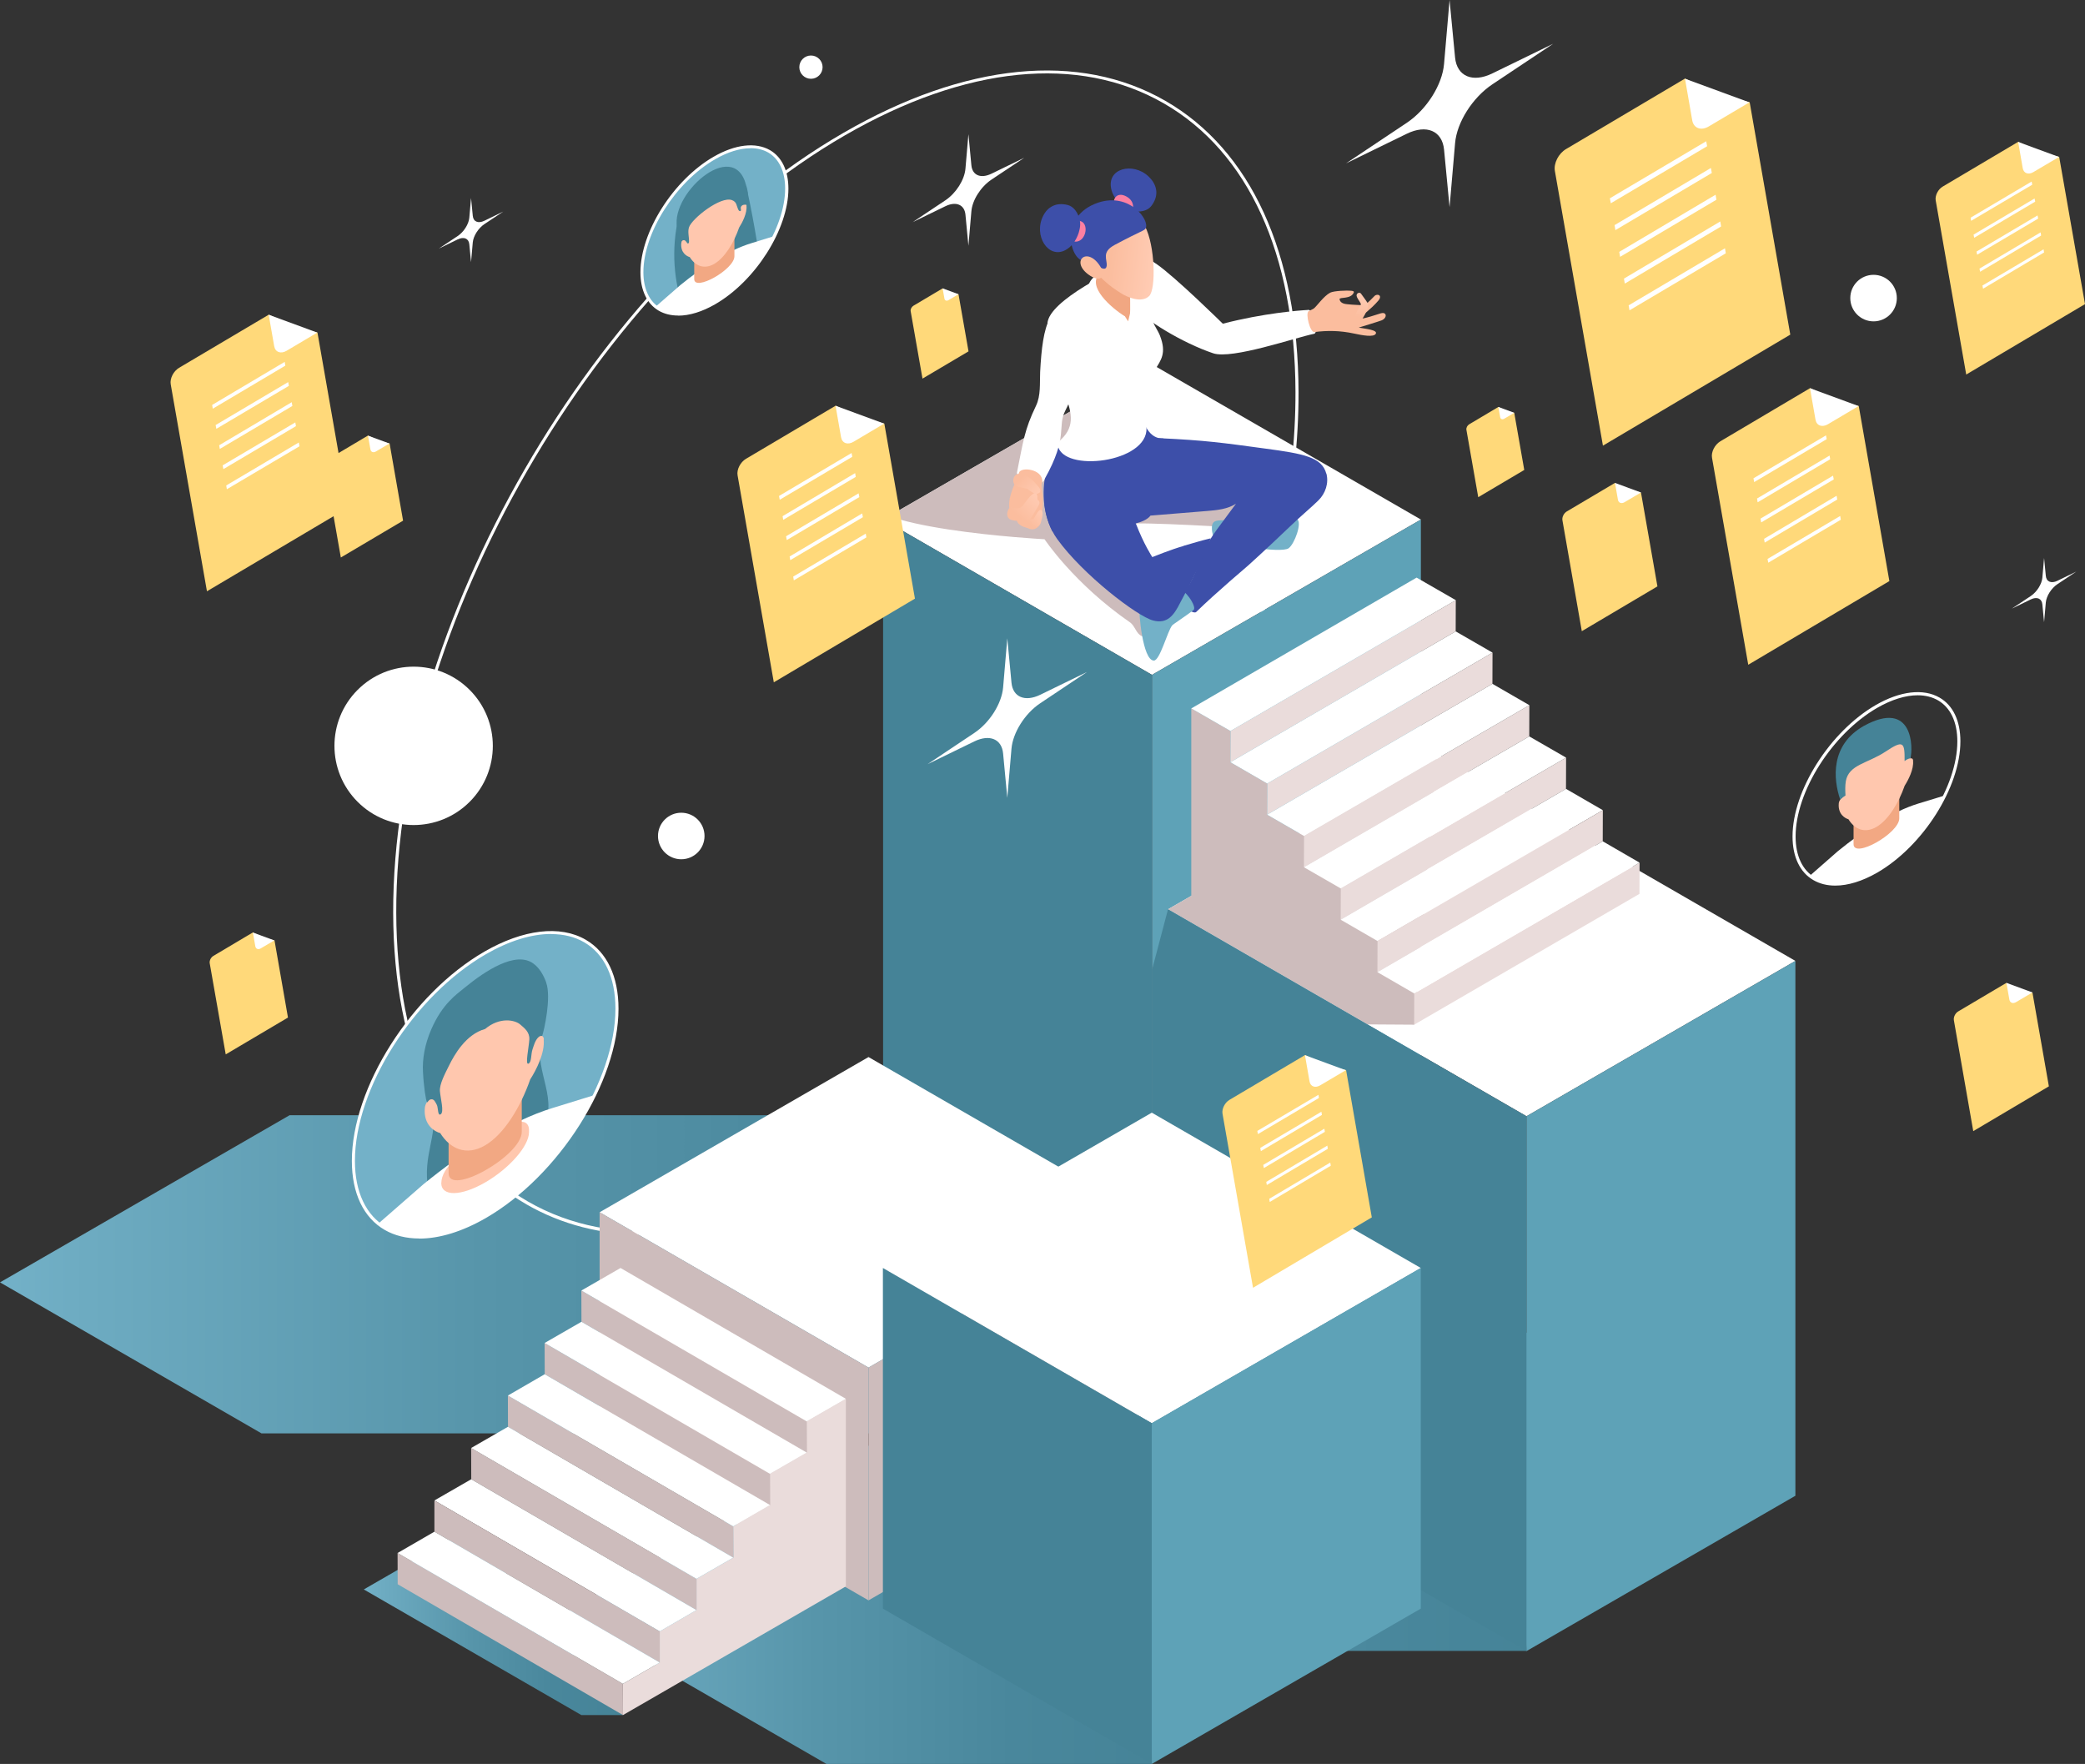 <?xml version="1.0" encoding="UTF-8"?>
<svg id="_레이어_2" data-name="레이어 2" xmlns="http://www.w3.org/2000/svg" xmlns:xlink="http://www.w3.org/1999/xlink" viewBox="0 0 204.32 172.85">
  <rect x="0" y="0" width="204.32" height="172.85" fill="#333333" stroke="none"/>
  <defs>
    <style>
      .cls-1 {
        fill: url(#_쥔晤牆渾_藎雪猥粧_24-3);
      }

      .cls-2 {
        fill: #eadcdb;
      }

      .cls-3 {
        fill: #fd80a1;
      }

      .cls-4 {
        fill: #5ea2b7;
      }

      .cls-5 {
        fill: url(#_쥔晤牆渾_藎雪猥粧_24);
      }

      .cls-6 {
        fill: #fff;
      }

      .cls-7 {
        fill: none;
      }

      .cls-8 {
        fill: #ffc7ae;
      }

      .cls-9 {
        fill: url(#_쥔晤牆渾_藎雪猥粧_148-2);
      }

      .cls-10 {
        fill: #3d4fa9;
      }

      .cls-11 {
        fill: url(#_쥔晤牆渾_藎雪猥粧_24-4);
      }

      .cls-12 {
        fill: url(#_쥔晤牆渾_藎雪猥粧_148);
      }

      .cls-13 {
        fill: #f2a883;
      }

      .cls-14 {
        fill: url(#_쥔晤牆渾_藎雪猥粧_148-5);
      }

      .cls-15 {
        fill: url(#_쥔晤牆渾_藎雪猥粧_24-2);
      }

      .cls-16 {
        fill: #fbbd9e;
      }

      .cls-17 {
        fill: url(#_쥔晤牆渾_藎雪猥粧_148-3);
      }

      .cls-18 {
        fill: #73b1c8;
      }

      .cls-19 {
        fill: #458397;
      }

      .cls-20 {
        fill: url(#_쥔晤牆渾_藎雪猥粧_148-4);
      }

      .cls-21 {
        fill: #f1a782;
      }

      .cls-22 {
        fill: #ffd97a;
      }

      .cls-23 {
        clip-path: url(#clippath);
      }

      .cls-24 {
        fill: #cdbcbc;
      }
    </style>
    <linearGradient id="_쥔晤牆渾_藎雪猥粧_24" data-name="쥔晤牆渾 藎雪猥粧 24" x1="35.65" y1="158.92" x2="61.05" y2="158.92" gradientUnits="userSpaceOnUse">
      <stop offset="0" stop-color="#73b1c8"/>
      <stop offset=".06" stop-color="#6eacc2"/>
      <stop offset=".41" stop-color="#5795aa"/>
      <stop offset=".73" stop-color="#49879c"/>
      <stop offset="1" stop-color="#458397"/>
    </linearGradient>
    <linearGradient id="_쥔晤牆渾_藎雪猥粧_24-2" data-name="쥔晤牆渾 藎雪猥粧 24" x1="55.35" y1="157.26" x2="115.4" y2="157.26" xlink:href="#_쥔晤牆渾_藎雪猥粧_24"/>
    <linearGradient id="_쥔晤牆渾_藎雪猥粧_24-3" data-name="쥔晤牆渾 藎雪猥粧 24" x1="92.07" y1="146.18" x2="152.12" y2="146.18" xlink:href="#_쥔晤牆渾_藎雪猥粧_24"/>
    <linearGradient id="_쥔晤牆渾_藎雪猥粧_24-4" data-name="쥔晤牆渾 藎雪猥粧 24" x1="0" y1="124.87" x2="115.33" y2="124.87" xlink:href="#_쥔晤牆渾_藎雪猥粧_24"/>
    <clipPath id="clippath">
      <polygon id="Cube_face_-_top-6" data-name="Cube face - top" class="cls-7" points="112.89 66.13 86.54 50.91 112.89 35.7 139.24 50.91 112.89 66.13"/>
    </clipPath>
    <linearGradient id="_쥔晤牆渾_藎雪猥粧_148" data-name="쥔晤牆渾 藎雪猥粧 148" x1="133.54" y1="29.1" x2="133.35" y2="31.09" gradientUnits="userSpaceOnUse">
      <stop offset="0" stop-color="#ffcbb3"/>
      <stop offset="1" stop-color="#fbbd9e"/>
    </linearGradient>
    <linearGradient id="_쥔晤牆渾_藎雪猥粧_148-2" data-name="쥔晤牆渾 藎雪猥粧 148" x1="101.99" y1="49.95" x2="100.77" y2="51.17" xlink:href="#_쥔晤牆渾_藎雪猥粧_148"/>
    <linearGradient id="_쥔晤牆渾_藎雪猥粧_148-3" data-name="쥔晤牆渾 藎雪猥粧 148" x1="101.64" y1="48.55" x2="99.72" y2="50.53" xlink:href="#_쥔晤牆渾_藎雪猥粧_148"/>
    <linearGradient id="_쥔晤牆渾_藎雪猥粧_148-4" data-name="쥔晤牆渾 藎雪猥粧 148" x1="101.64" y1="48.73" x2="99.98" y2="46.92" xlink:href="#_쥔晤牆渾_藎雪猥粧_148"/>
    <linearGradient id="_쥔晤牆渾_藎雪猥粧_148-5" data-name="쥔晤牆渾 藎雪猥粧 148" x1="113.1" y1="25.03" x2="108.9" y2="24.53" xlink:href="#_쥔晤牆渾_藎雪猥粧_148"/>
  </defs>
  <g id="_0" data-name="0">
    <g>
      <polygon class="cls-5" points="45.98 149.79 35.65 155.75 56.97 168.06 61.05 168.06 45.98 149.79"/>
      <polygon class="cls-15" points="83.73 141.67 55.35 158.05 80.99 172.85 112.87 172.85 115.4 141.67 83.73 141.67"/>
      <polygon class="cls-1" points="120.44 130.59 92.07 146.97 117.7 161.77 149.59 161.77 152.12 130.59 120.44 130.59"/>
      <polygon class="cls-11" points="28.38 109.28 0 125.66 25.63 140.46 112.81 140.46 115.33 109.28 28.38 109.28"/>
      <path class="cls-6" d="M63.22,121c-4.24,0-8.17-.99-11.62-2.98-8.39-4.83-13.03-14.97-13.07-28.56-.08-28.06,19.72-62.36,44.14-76.45,11.9-6.87,23.09-7.98,31.53-3.13,8.38,4.82,13.01,14.95,13.05,28.53.03,9.52-2.25,20.13-6.57,30.68-.03.08-.12.12-.2.08-.08-.03-.11-.12-.08-.2,4.31-10.52,6.58-21.09,6.55-30.57-.04-13.47-4.62-23.51-12.9-28.27-8.34-4.8-19.43-3.69-31.23,3.12-24.34,14.05-44.07,48.23-43.99,76.19.04,13.48,4.62,23.53,12.91,28.3,8.34,4.8,19.42,3.69,31.21-3.11.07-.04.16-.02.21.05.04.07.02.16-.05.21-7.01,4.05-13.78,6.09-19.89,6.09Z"/>
      <g id="Axonometric_Cube" data-name="Axonometric Cube">
        <polygon id="Cube_face_-_top" data-name="Cube face - top" class="cls-6" points="112.89 66.13 86.54 50.91 112.89 35.7 139.24 50.91 112.89 66.13"/>
        <polygon id="Cube_face_-_left" data-name="Cube face - left" class="cls-19" points="112.89 140.6 86.54 125.39 86.54 50.91 112.89 66.13 112.89 140.6"/>
        <polygon id="Cube_face_-_right" data-name="Cube face - right" class="cls-4" points="139.24 125.39 112.89 140.6 112.89 66.13 139.24 50.91 139.24 125.39"/>
        <polygon id="Cube_face_-_right-2" data-name="Cube face - right" class="cls-19" points="139.24 125.39 112.89 140.6 112.89 95.05 114.46 89.1 139.24 125.39"/>
      </g>
      <g id="Axonometric_Cube-2" data-name="Axonometric Cube">
        <polygon id="Cube_face_-_top-2" data-name="Cube face - top" class="cls-6" points="85.11 134.01 58.76 118.79 85.11 103.58 111.46 118.79 85.11 134.01"/>
        <polygon id="Cube_face_-_left-2" data-name="Cube face - left" class="cls-24" points="85.11 156.82 58.76 141.6 58.76 118.79 85.11 134.01 85.11 156.82"/>
        <polygon id="Cube_face_-_right-3" data-name="Cube face - right" class="cls-24" points="111.46 141.6 85.11 156.82 85.11 134.01 111.46 118.79 111.46 141.6"/>
      </g>
      <g id="Axonometric_Cube-3" data-name="Axonometric Cube">
        <polygon id="Cube_face_-_top-3" data-name="Cube face - top" class="cls-6" points="149.59 109.38 114.46 89.1 140.81 73.88 175.94 94.16 149.59 109.38"/>
        <polygon id="Cube_face_-_top-4" data-name="Cube face - top" class="cls-24" points="134 100.38 114.46 89.1 140.81 73.88 138.59 100.41 134 100.38"/>
        <polygon id="Cube_face_-_left-3" data-name="Cube face - left" class="cls-19" points="149.59 161.79 114.46 141.51 114.46 89.1 149.59 109.38 149.59 161.79"/>
        <polygon id="Cube_face_-_right-4" data-name="Cube face - right" class="cls-4" points="175.94 146.57 149.59 161.79 149.59 109.38 175.94 94.16 175.94 146.57"/>
      </g>
      <g id="Axonometric_Cube-4" data-name="Axonometric Cube">
        <polygon id="Cube_face_-_top-5" data-name="Cube face - top" class="cls-6" points="112.87 139.46 86.52 124.25 112.87 109.03 139.23 124.25 112.87 139.46"/>
        <polygon id="Cube_face_-_left-4" data-name="Cube face - left" class="cls-19" points="112.87 172.85 86.52 157.63 86.52 124.25 112.87 139.46 112.87 172.85"/>
        <polygon id="Cube_face_-_right-5" data-name="Cube face - right" class="cls-4" points="139.23 157.63 112.87 172.85 112.87 139.46 139.23 124.25 139.23 157.63"/>
      </g>
      <g>
        <polygon class="cls-2" points="79.05 139.28 79.06 142.34 75.45 144.42 75.46 147.48 71.85 149.57 71.86 152.63 68.25 154.71 68.25 157.77 64.65 159.86 64.65 162.91 61.04 165 61.05 168.06 82.89 155.45 82.89 137.07 79.05 139.28"/>
        <polygon class="cls-24" points="79.05 139.28 56.97 126.46 56.98 129.52 79.06 142.34 79.05 139.28"/>
        <polygon class="cls-6" points="82.89 137.07 60.81 124.25 56.97 126.46 79.05 139.28 82.89 137.07"/>
        <polygon class="cls-24" points="75.45 144.42 53.37 131.6 53.38 134.66 75.46 147.48 75.45 144.42"/>
        <polygon class="cls-6" points="79.06 142.34 56.98 129.52 53.37 131.6 75.45 144.42 79.06 142.34"/>
        <polygon class="cls-24" points="71.85 149.57 49.77 136.75 49.78 139.81 71.86 152.63 71.85 149.57"/>
        <polygon class="cls-6" points="75.46 147.48 53.38 134.66 49.77 136.75 71.85 149.57 75.46 147.48"/>
        <polygon class="cls-24" points="68.25 154.71 46.17 141.89 46.18 144.95 68.25 157.77 68.25 154.71"/>
        <polygon class="cls-6" points="71.86 152.63 49.78 139.81 46.17 141.89 68.25 154.71 71.86 152.63"/>
        <polygon class="cls-6" points="68.25 157.77 46.18 144.95 42.57 147.03 64.65 159.86 68.25 157.77"/>
        <polygon class="cls-24" points="64.65 159.86 42.57 147.03 42.57 150.09 64.65 162.91 64.65 159.86"/>
        <polygon class="cls-24" points="61.04 165 38.96 152.18 38.97 155.24 61.05 168.06 61.04 165"/>
        <polygon class="cls-6" points="64.65 162.91 42.57 150.09 38.96 152.18 61.04 165 64.65 162.91"/>
      </g>
      <g>
        <polygon class="cls-24" points="120.58 71.63 120.57 74.69 124.18 76.78 124.17 79.83 127.79 81.92 127.78 84.98 131.39 87.06 131.38 90.12 134.99 92.21 134.98 95.26 138.59 97.35 138.59 100.41 116.74 87.8 116.74 69.42 120.58 71.63"/>
        <polygon class="cls-2" points="120.58 71.63 142.66 58.81 142.65 61.87 120.57 74.69 120.58 71.63"/>
        <polygon class="cls-6" points="116.74 69.42 138.82 56.6 142.66 58.81 120.58 71.63 116.74 69.42"/>
        <polygon class="cls-2" points="124.18 76.78 146.26 63.95 146.25 67.01 124.17 79.83 124.18 76.78"/>
        <polygon class="cls-6" points="120.57 74.69 142.65 61.87 146.26 63.95 124.18 76.78 120.57 74.69"/>
        <polygon class="cls-2" points="127.79 81.92 149.87 69.1 149.86 72.16 127.78 84.98 127.79 81.92"/>
        <polygon class="cls-6" points="124.17 79.83 146.25 67.01 149.87 69.1 127.79 81.92 124.17 79.83"/>
        <polygon class="cls-2" points="131.39 87.06 153.47 74.24 153.46 77.3 131.38 90.12 131.39 87.06"/>
        <polygon class="cls-6" points="127.78 84.98 149.86 72.16 153.47 74.24 131.39 87.06 127.78 84.98"/>
        <polygon class="cls-6" points="131.38 90.12 153.46 77.3 157.07 79.39 134.99 92.21 131.38 90.12"/>
        <polygon class="cls-2" points="134.99 92.21 157.07 79.39 157.06 82.44 134.98 95.26 134.99 92.21"/>
        <polygon class="cls-2" points="138.59 97.35 160.67 84.53 160.66 87.59 138.58 100.41 138.59 97.35"/>
        <polygon class="cls-6" points="134.98 95.26 157.06 82.44 160.67 84.53 138.59 97.35 134.98 95.26"/>
      </g>
      <g id="_15" data-name="15">
        <g>
          <g class="cls-23">
            <path class="cls-24" d="M84.89,48.3c-1.68,3.52,17.47,4.54,17.47,4.54,0,0,2.87,4.34,8.38,8.15.49.34.6,1.13,1.16,1.34.21.08.52.2.44.41.14.03.29,0,.41-.07.13-.07-.06-2.3-.02-2.59.13-.92,1.12-1.7.54-2.53-1.04-1.5-2.09-3-3.13-4.5-.27-.39-.55-.91-.3-1.31.15-.24.44-.34.71-.4,1.08-.23,11.33.39,11.33.39.74-.41,1.04-1.92,1.03-2.76,0-.7-.42-1.32-.9-1.83-1.16-1.22-5.73-1.83-9.28-3.46-3.03-1.39-5.16-3.91-5.51-3.91-10.74,0-20.65,5-22.34,8.54Z"/>
          </g>
          <g>
            <g>
              <path class="cls-6" d="M128.2,30.37c-.92.05-4.4.32-8.37,1.35,0,0-4.65-4.58-6.51-5.86-2.37-1.63-5.03,1.1-2.28,4.12,1.11,1.35,4.84,3.63,7.85,4.64,1.85.62,8.08-1.55,9.88-1.91.48-.04-.02-2.37-.57-2.35Z"/>
              <path class="cls-16" d="M135.32,30.7c-.58.17-1.45.49-1.96.53-.07,0-.04-.13,0-.18.07-.1.98-.74,1.7-1.58.47-.54-.1-.74-.37-.46-.63.65-.88.86-1.05.9,0,0-1.14-.04-1.62-.1-.19-.02-.69-.07-.75-.49-.03-.24,1.09.03,1.39-.64.06-.16-.11-.17-.27-.19-.34-.04-1.68,0-2.04.19-.63.33-1.31,1.32-1.59,1.54-.07.06-.51.26-.52.27-.34.21.14,2.12.57,2.05,1.22-.16,2.48-.16,3.91.15.78.17,1.88.37,2.09.03.27-.4-1.11-.51-1.66-.62.51-.16,1.87-.57,2.22-.7.59-.22.55-.87-.04-.7Z"/>
              <path class="cls-12" d="M132.99,29.15c.16.3.31.45.38.68,0,0-.45.69-.52,1.01-.08.34.57.55.68.37.34-.53.6-1.18.55-1.39-.03-.13-.49-.75-.71-1.05-.15-.21-.58,0-.38.37Z"/>
            </g>
            <g>
              <path class="cls-18" d="M127.11,50.88c-.52-.3-5.55.03-7.54.11-.52.02-.79.15-.81.66-.01.32.04.64.16.94l4.1,1.09c1.38.23,2.9.29,3.25.05.59-.41,1.36-2.55.84-2.85Z"/>
              <path class="cls-10" d="M129.97,46.41c-.43-1.62-2.24-1.95-5.95-2.45-4.28-.58-5.87-.81-10.36-1.02-1.53-.07-3.45,7.45-1.24,7.61,1.96-.16,3.92-.32,5.89-.48.97-.08,1.99-.18,2.81-.71-.62.83-1.23,1.67-1.85,2.5-2.18,2.96-1.5,4.09-3.68,6.74-.32.46,1.3,1.63,1.62,1.38,2.02-1.97,5.03-4.49,5.15-4.61,0,0,1.68-1.51,4.02-3.75,1.21-1.16,2.17-1.94,2.82-2.59.69-.68,1.03-1.69.78-2.63Z"/>
              <path class="cls-18" d="M115.79,57.83c-.19.18-.57.76-.82.83-.19.05-.37.1-.56.14-.45.09-.92.12-1.38.08l-1.37.6c-.08.45.3,5.23,1.41,5.25.6.01,1.33-2.88,1.8-3.45.09-.11,1.35-.93,2.09-1.5.31-.24-.51-1.62-1.18-1.95Z"/>
              <path class="cls-10" d="M111.3,51.29c1.17-.29,1.43-.76,1.43-.76-.63-3.03-.21-6.54,1.3-7.57-1.09.09-1.68-.92-1.83-1.35l-8.92,2.09c-.18.73-.48,1.42-.68,2.15-.55,2.02-.44,4.37.53,6.22,2.62-.96,5.25-.99,8.16-.78Z"/>
              <path class="cls-10" d="M115.98,53.5c-1.16.32-3.06,1.09-3.06,1.09,0,0-.82-1.23-1.62-3.31-.38-1.77-2.28-3.74-4.55-3.74-.75,0-3.33-.09-4.4,1.93.15,1.21.55,2.38,1.25,3.35,2.51,3.49,7.82,7.56,9.39,7.98,1.4.37,2.04-.49,2.67-1.75.49-.98,1.7-2.99,2.98-6.3-1.08.26-1.6.44-2.67.74Z"/>
              <path class="cls-6" d="M102.67,31.65c-.47,5.47,4.23,8.71,1.3,11.42-.22.2-.35.51-.25.8.94,2.5,9.31,1.3,8.59-2.28-.9-6,2.7-5.26,1.36-8.7-.19-.49-.53-.92-.7-1.41-.53-1.56,1.98-4.55-.16-5.96-.41-.27-.93-.27-1.38-.09-2.25.93-8.59,4.02-8.78,6.22Z"/>
            </g>
            <g>
              <path class="cls-6" d="M102.89,31.17c-.62,1.14-.84,2.98-.96,5.27-.05,1.11.08,2.31-.41,3.33-1.14,2.37-1.24,3.46-1.86,6.52-.08.72,2.42,1.64,2.71.65,2.37-4.24,1.2-5.08,2.02-6.69,1.51-2.99.85-3.63,1.56-5.82,1.22-3.8-2.3-4.7-3.07-3.27Z"/>
              <path class="cls-16" d="M102.14,47.2c.06-1.25-2.13-1.5-2.29-.86-.37,1.13-1.06,2.2-.95,3.38.03.3.14.63.41.77.16.08.36.08.52.17.13.07.22.19.31.3.33.42.08.4.49.74.74.47,1.28-.16,1.33-.47.16-.93.35-1.9.16-3.18-.06-.41-.08-.59.02-.84Z"/>
              <path class="cls-9" d="M101.3,51.69c.69-.15.65-.36.77-.76.04-.13.22-.85-.04-.95-.3-.12-.61.77-.76.86-.23.13-1.28-.16-1.5-.03-.44.26.45,1.12,1.53.89Z"/>
              <path class="cls-17" d="M99.89,49.78c.29-.08.53-.49.7-.71.21-.27.42-.54.71-.72.07-.04.16-.08.23-.03.04.03.06.07.08.12.04.13.06.27.05.41,0,.03,0,.06,0,.09.02.04.05.06.08.08.08.06.13.17.12.28,0,.09-.06.18-.1.26-.19.31-.37.63-.56.94-.07.12-.14.24-.24.33-.27.24-.67.24-1.03.22-.23-.01-.46-.02-.69-.07-.14-.03-.27-.07-.37-.17-.23-.23-.2-.59-.06-.87.11-.21.16-.2.38-.17.2.02.41.03.61.03.03,0,.06,0,.09-.01Z"/>
              <path class="cls-20" d="M99.71,47.68c.58.14.98.22.98.22.1.13.55.4.7.46.22.09.84-.05.42-.61-.19-.25-.7-.78-.8-.86-.08-.07-.85-.5-1.19-.46-.66.08-.7,1.11-.11,1.25Z"/>
            </g>
          </g>
          <g>
            <path class="cls-6" d="M109.98,27.4l.76,3.31,1.54.31s-.48-1-1.12-2.36c-.2-.41-1.1-1.26-1.17-1.26Z"/>
            <path class="cls-21" d="M108.2,25.86c.68.68,2.54,2.25,2.54,2.29,0,1.04.03,2.21,0,2.56l-.19.78-.31-.49c-.92-.14-2.18-1.24-2.5-1.7-.33-.47-.64-1.23-.47-1.82.07-.25.28-.46.49-.69.23-.25.35-.58.43-.93Z"/>
            <path class="cls-6" d="M107.73,26.84c-.65.26-.95.73-1.08,1.16-.09.32.06,1.23,1.4,4,.13.27.26.55.39.83l1.8-1.83c-1.38-.85-3.73-2.94-2.51-4.16Z"/>
          </g>
          <g>
            <path class="cls-10" d="M109.91,20.1c.44.39.88.6,1.45.63.58.02,1.14-.13,1.45-.53.74-.95.61-1.89,0-2.63-1.38-1.69-4.1-1.26-3.96.63.04.62.36,1.29,1.05,1.9Z"/>
            <path class="cls-3" d="M110.41,19.27c-.94-.54-1.48.24-1.16.92.21.45.81.87,1.32.72.6-.17.7-1.15-.16-1.64Z"/>
          </g>
          <g>
            <path class="cls-14" d="M106,21.77c-.46.63-.76,1.93-.33,2.59,1.88,2.9,3.15,3.71,4.13,4.34.69.45,2.1,1.03,2.82.3.67-.67.58-4.94-.42-6.84-.3-.58-1.4-1.79-2.03-1.95-1.83-.46-3.58.77-4.16,1.57Z"/>
            <path class="cls-10" d="M109.2,24.02c-1.27.68-.69,1.4-.75,2.02-.09.88-1.4-.51-2.02-.44-1.56.17-2.82-4.41,1.2-5.75,3.06-1.01,5.05,1.71,4.64,2.52-.13.25-.38.21-3.06,1.64Z"/>
            <path class="cls-16" d="M106.63,26.88c1.18.89,1.81.25,1.21-.74-1.25-2.05-2.97-.59-1.21.74Z"/>
          </g>
          <g>
            <path class="cls-3" d="M104.75,22.67c-.12,1.07.81,1.26,1.31.7.33-.37.47-1.09.13-1.5-.4-.48-1.33-.18-1.44.8Z"/>
            <path class="cls-10" d="M105.71,22.79c.18-.56.2-1.05,0-1.58-.21-.54-.57-.99-1.07-1.12-1.16-.3-1.98.2-2.41,1.05-.99,1.94.5,4.26,2.17,3.37.55-.29,1.03-.85,1.32-1.73Z"/>
          </g>
        </g>
      </g>
      <path class="cls-6" d="M46.33,21.15c.05.57.53.78,1.14.48l1.85-.9-1.85,1.23c-.6.4-1.08,1.16-1.14,1.79l-.17,1.94-.17-1.75c-.05-.57-.53-.78-1.14-.48l-1.85.9,1.85-1.23c.6-.4,1.08-1.16,1.14-1.79l.17-1.94.17,1.75Z"/>
      <path class="cls-6" d="M200.48,56.43c.05.57.53.78,1.14.48l1.85-.9-1.85,1.23c-.6.4-1.08,1.16-1.14,1.79l-.17,1.94-.17-1.75c-.05-.57-.53-.78-1.14-.48l-1.85.9,1.85-1.23c.6-.4,1.08-1.16,1.14-1.79l.17-1.94.17,1.75Z"/>
      <path class="cls-6" d="M99.12,66.89c.13,1.42,1.32,1.92,2.82,1.19l4.58-2.23-4.58,3.06c-1.5,1-2.68,2.87-2.82,4.45l-.41,4.82-.41-4.34c-.13-1.42-1.32-1.92-2.82-1.19l-4.58,2.23,4.58-3.06c1.5-1,2.68-2.87,2.82-4.45l.41-4.82.41,4.34Z"/>
      <path class="cls-6" d="M95.19,16.19c.09.99.92,1.34,1.97.83l3.21-1.56-3.21,2.14c-1.05.7-1.88,2.01-1.97,3.11l-.29,3.37-.29-3.04c-.09-.99-.93-1.34-1.97-.83l-3.21,1.56,3.21-2.14c1.05-.7,1.88-2.01,1.97-3.11l.29-3.37.29,3.04Z"/>
      <path class="cls-6" d="M142.59,5.64c.18,1.84,1.72,2.5,3.66,1.55l5.95-2.9-5.95,3.97c-1.95,1.3-3.49,3.73-3.66,5.78l-.54,6.26-.54-5.64c-.18-1.84-1.72-2.5-3.66-1.55l-5.95,2.9,5.95-3.97c1.95-1.3,3.49-3.73,3.66-5.78l.54-6.26.54,5.64Z"/>
      <g>
        <path class="cls-18" d="M77.09,18.48c0,3.92-3.18,8.93-7.1,11.19-3.92,2.26-7.1.92-7.1-3s3.18-8.93,7.1-11.19,7.1-.92,7.1,3Z"/>
        <g>
          <path class="cls-19" d="M74.13,23.42c-.25-1.52-.54-3.04-.86-4.55-.13-.58-.75-.91-1.3-.69l-5.19,2.07c-.92,2.95-.94,6.18-.07,9.15,2.37-.78,4.59-2.03,6.49-3.66.42-.36.85-.78.97-1.33.07-.33.02-.67-.04-1Z"/>
          <path class="cls-6" d="M75.79,23.32l.1-.19-2.26.7c-2.3.7-4.76,2.32-6.95,4.1l-2.42,2.11c1.29,1.03,3.38.99,5.74-.38,2.39-1.38,4.51-3.79,5.79-6.35Z"/>
          <g>
            <path class="cls-13" d="M68.03,25.52c0,.55,0,1.22,0,1.82,0,1.27,3.94-.93,3.94-2.23,0-.56,0-1.25,0-1.86l-3.94,2.27Z"/>
            <g>
              <path class="cls-8" d="M73.16,20.14c-.02-.18-.12-.22-.24-.19,0-.03,0-.07,0-.1,0-1.81-1.31-2.53-2.93-1.59-1.62.93-2.93,3.16-2.93,4.98,0,.03,0,.06,0,.09-.14.09-.28.28-.3.51-.08.93.55,1.28.83,1.35.53.86,1.41,1.24,2.4.67,1.02-.59,1.92-2.05,2.44-3.56.31-.48.8-1.41.72-2.15Z"/>
              <path class="cls-19" d="M67.39,23.86c.07.03.13-.08.13-.16.02-.45-.15-.99,0-1.43.29-.86,3.1-3.08,4.21-2.66.49.18.43.56.63.95.04.08.12.16.2.12.09-.05.04-.18.03-.28-.01-.2.18-.4.57-.33.14-.64.21-1.21-.04-1.9-1.21-4.86-7.81,1.09-6.69,4.43.07.21.19.91.37,1.02.36-.28.47.18.6.24Z"/>
            </g>
          </g>
        </g>
        <path class="cls-6" d="M66.45,30.92c-.71,0-1.35-.16-1.89-.47-1.16-.67-1.8-2.01-1.8-3.77,0-3.96,3.22-9.04,7.17-11.32,2.11-1.22,4.12-1.45,5.52-.65,1.16.67,1.81,2.01,1.81,3.78,0,3.96-3.22,9.04-7.17,11.32-1.28.74-2.53,1.12-3.62,1.12ZM73.54,14.53c-1.04,0-2.23.36-3.47,1.08-3.87,2.24-7.02,7.2-7.02,11.06,0,1.65.59,2.9,1.65,3.51,1.3.75,3.2.52,5.22-.65,3.87-2.24,7.02-7.2,7.02-11.06,0-1.65-.59-2.9-1.65-3.52-.5-.29-1.09-.43-1.75-.43Z"/>
      </g>
      <g>
        <g>
          <path class="cls-18" d="M60.46,98.83c0,7.13-5.78,16.26-12.92,20.38-7.13,4.12-12.92,1.67-12.92-5.46s5.78-16.26,12.92-20.38c7.13-4.12,12.92-1.67,12.92,5.46Z"/>
          <path class="cls-19" d="M52.93,103.19c0-.45.24-1.08,0-1.37-.2-.25-.72.06-1.13.35-2.34,1.66-.91.72-2.84,1.53-1.21.5-6.58,3.09-6.77,4.41-.05.31.05.54.12.77.67,2.28-.94,4.27-.34,7.7.26,1.49,4.82-1.34,6.46-2.49.63-.44,1.29-1.05,1.91-1.45.6-.38,1.14-.49,1.75-.99,3.17-2.58.8-5.64.82-8.47Z"/>
          <path class="cls-6" d="M58.09,107.65l.18-.35-4.11,1.27c-4.19,1.28-8.66,4.22-12.65,7.46l-4.41,3.85c2.35,1.88,6.15,1.8,10.45-.69,4.36-2.52,8.2-6.9,10.54-11.55Z"/>
          <g>
            <path class="cls-8" d="M43.24,115.91c0,1.35,1.92,1.33,4.3-.04,2.37-1.37,4.3-3.57,4.3-4.92,0-.08,0-.15,0-.22,0-.74-.58-1-1.31-.65-2.03.97-4.08,2.27-6.05,3.71-.7.51-1.23,1.4-1.23,2.11h0Z"/>
            <path class="cls-13" d="M43.96,111.65c0,1,0,2.22,0,3.31,0,2.32,7.17-1.7,7.17-4.05,0-1.01,0-2.27,0-3.39l-7.16,4.14Z"/>
            <g>
              <path class="cls-8" d="M53.3,101.85c-.03-.32-.22-.41-.44-.34,0-.06,0-.12,0-.18,0-3.3-2.39-4.6-5.34-2.9-2.95,1.7-5.34,5.76-5.34,9.06,0,.05,0,.1,0,.16-.26.17-.51.51-.55.92-.15,1.7,1,2.33,1.51,2.46.97,1.56,2.56,2.26,4.37,1.22,1.86-1.07,3.49-3.73,4.45-6.48.56-.87,1.45-2.57,1.32-3.92Z"/>
              <path class="cls-19" d="M53.53,96.28c-.28-.76-.67-1.43-1.26-1.86-1.73-1.27-4.73.72-6.72,2.35-.87.71-2.2,1.61-3.28,4.08-.65,1.49-.89,2.93-.82,4.18.07,1.42.28,2.81.4,3,.15-.17.23-.29.4-.31.3-.04.42.3.55.53.16.29.07,1.17.4.93.33-.25-.03-1.52-.09-2.26-.05-.69.5-1.71.89-2.5.51-1.04,1.65-3.07,3.54-3.59,1.42-1.2,2.93-.89,3.44-.44.39.34.94.73.89,1.48-.05.8-.42,2.49-.09,2.36.33-.13.24-.92.4-1.39.13-.38.25-.86.55-1.17.17-.17.25-.16.4-.16.18-.48.92-3.79.39-5.23Z"/>
            </g>
          </g>
        </g>
        <path class="cls-6" d="M41.08,121.36c-1.26,0-2.41-.28-3.38-.84-2.08-1.2-3.22-3.6-3.22-6.76,0-7.17,5.83-16.37,12.99-20.51,3.8-2.19,7.41-2.62,9.92-1.17,2.08,1.2,3.22,3.6,3.22,6.76,0,7.17-5.83,16.37-12.99,20.51-2.32,1.34-4.56,2.02-6.53,2.02ZM54,91.52c-1.91,0-4.11.67-6.38,1.98-7.08,4.09-12.84,13.17-12.84,20.25,0,3.05,1.09,5.36,3.07,6.5,2.41,1.39,5.92.96,9.62-1.17,7.08-4.09,12.84-13.17,12.84-20.25,0-3.05-1.09-5.36-3.07-6.5-.93-.54-2.03-.8-3.24-.8Z"/>
      </g>
      <g>
        <g>
          <path class="cls-6" d="M190.47,78.15l.11-.2-2.56.78c-2.62.8-5.41,2.64-7.91,4.67,0,0-2.75,2.41-2.75,2.41,1.47,1.17,3.84,1.12,6.53-.43,2.72-1.57,5.13-4.31,6.59-7.22Z"/>
          <g>
            <path class="cls-13" d="M181.64,80.65c0,.62,0,1.39,0,2.07,0,1.45,4.48-1.06,4.48-2.53,0-.63,0-1.42,0-2.12l-4.48,2.59Z"/>
            <g>
              <path class="cls-8" d="M187.48,74.53c-.02-.2-.14-.25-.27-.21,0-.04,0-.07,0-.11,0-2.06-1.49-2.88-3.34-1.81-1.84,1.06-3.34,3.6-3.34,5.66,0,.03,0,.06,0,.1-.16.11-.32.32-.34.58-.09,1.06.63,1.45.95,1.54.6.98,1.6,1.41,2.73.76,1.16-.67,2.18-2.33,2.78-4.05.35-.55.91-1.61.82-2.45Z"/>
              <path class="cls-19" d="M186.66,74.57c.27-.24.55-.26.55-.26.28-1.01.28-5.83-4.56-3.18-3.31,1.87-3,5.22-2.32,7.22.11-.12.47-.37.52-.4-.03-.47-.04-.95.03-1.39.28-1.65,2.14-1.74,3.91-2.92,1.73-1.15,1.87-.92,1.85.92Z"/>
            </g>
          </g>
        </g>
        <path class="cls-6" d="M179.84,86.78c-.8,0-1.52-.18-2.14-.54-1.32-.76-2.04-2.28-2.04-4.28,0-4.5,3.66-10.27,8.15-12.87,2.39-1.38,4.67-1.65,6.26-.73,1.32.76,2.04,2.28,2.04,4.28,0,4.5-3.66,10.27-8.15,12.87-1.46.84-2.87,1.27-4.11,1.27ZM187.92,68.13c-1.19,0-2.55.42-3.96,1.23-4.41,2.55-8,8.2-8,12.61,0,1.89.67,3.31,1.89,4.02,1.49.86,3.66.59,5.96-.73,4.41-2.55,8-8.2,8-12.61,0-1.89-.67-3.31-1.89-4.02-.57-.33-1.25-.5-2-.5Z"/>
      </g>
      <g>
        <g>
          <path class="cls-22" d="M165.12,7.7l-11.66,6.91c-.73.43-1.22,1.39-1.09,2.14l4.71,26.92,18.36-10.88-3.98-22.77-3.01-.71-3.34-1.62Z"/>
          <path class="cls-6" d="M165.12,7.7l.71,4.09c.14.78.86,1.05,1.62.6l3.98-2.36-6.32-2.32Z"/>
        </g>
        <g>
          <polygon class="cls-6" points="167.29 14.33 157.85 19.92 157.76 19.43 167.2 13.84 167.29 14.33"/>
          <polygon class="cls-6" points="167.75 16.95 158.3 22.55 158.22 22.06 167.66 16.46 167.75 16.95"/>
          <polygon class="cls-6" points="168.2 19.57 158.76 25.17 158.68 24.68 168.12 19.08 168.2 19.57"/>
          <polygon class="cls-6" points="168.66 22.19 159.22 27.79 159.14 27.3 168.58 21.7 168.66 22.19"/>
          <polygon class="cls-6" points="169.12 24.82 159.68 30.41 159.6 29.92 169.04 24.33 169.12 24.82"/>
        </g>
      </g>
      <g>
        <path class="cls-22" d="M158.26,47.32l-4.71,2.79c-.3.17-.49.56-.44.87l1.9,10.87,7.41-4.39-1.61-9.19-1.21-.29-1.35-.65Z"/>
        <path class="cls-6" d="M158.26,47.32l.29,1.65c.05.31.35.42.65.24l1.61-.95-2.55-.94Z"/>
      </g>
      <g>
        <path class="cls-22" d="M196.62,96.31l-4.71,2.79c-.3.17-.49.56-.44.87l1.9,10.87,7.41-4.39-1.61-9.19-1.21-.29-1.35-.65Z"/>
        <path class="cls-6" d="M196.62,96.31l.29,1.65c.06.31.35.42.65.24l1.61-.95-2.55-.94Z"/>
      </g>
      <g>
        <g>
          <path class="cls-22" d="M197.77,13.9l-7.39,4.38c-.46.27-.77.88-.69,1.36l2.99,17.06,11.64-6.9-2.53-14.43-1.9-.45-2.11-1.03Z"/>
          <path class="cls-6" d="M197.77,13.9l.45,2.59c.09.49.55.66,1.03.38l2.52-1.49-4-1.47Z"/>
        </g>
        <g>
          <polygon class="cls-6" points="199.15 18.1 193.16 21.64 193.11 21.33 199.09 17.79 199.15 18.1"/>
          <polygon class="cls-6" points="199.44 19.76 193.46 23.3 193.4 22.99 199.38 19.45 199.44 19.76"/>
          <polygon class="cls-6" points="199.73 21.42 193.75 24.96 193.69 24.65 199.67 21.11 199.73 21.42"/>
          <polygon class="cls-6" points="200.02 23.08 194.04 26.63 193.98 26.32 199.97 22.77 200.02 23.08"/>
          <polygon class="cls-6" points="200.31 24.74 194.33 28.29 194.27 27.98 200.26 24.43 200.31 24.74"/>
        </g>
      </g>
      <g>
        <path class="cls-22" d="M36.06,42.68l-3.87,2.3c-.24.14-.4.46-.36.71l1.57,8.94,6.1-3.61-1.32-7.56-1-.24-1.11-.54Z"/>
        <path class="cls-6" d="M36.06,42.68l.24,1.36c.05.26.29.35.54.2l1.32-.78-2.1-.77Z"/>
      </g>
      <g>
        <path class="cls-22" d="M24.78,91.37l-3.87,2.3c-.24.14-.4.46-.36.71l1.57,8.94,6.1-3.61-1.32-7.56-1-.24-1.11-.54Z"/>
        <path class="cls-6" d="M24.78,91.37l.24,1.36c.05.26.29.35.54.2l1.32-.78-2.1-.77Z"/>
      </g>
      <g>
        <g>
          <path class="cls-22" d="M127.88,103.39l-7.39,4.38c-.46.27-.77.88-.69,1.36l2.99,17.06,11.64-6.9-2.52-14.43-1.9-.45-2.11-1.03Z"/>
          <path class="cls-6" d="M127.88,103.39l.45,2.59c.09.49.55.66,1.03.38l2.52-1.49-4-1.47Z"/>
        </g>
        <g>
          <polygon class="cls-6" points="129.25 107.59 123.27 111.13 123.21 110.82 129.2 107.28 129.25 107.59"/>
          <polygon class="cls-6" points="129.54 109.25 123.56 112.8 123.5 112.48 129.49 108.94 129.54 109.25"/>
          <polygon class="cls-6" points="129.83 110.91 123.85 114.46 123.79 114.15 129.78 110.6 129.83 110.91"/>
          <polygon class="cls-6" points="130.12 112.57 124.14 116.12 124.09 115.81 130.07 112.26 130.12 112.57"/>
          <polygon class="cls-6" points="130.41 114.23 124.43 117.78 124.38 117.47 130.36 113.92 130.41 114.23"/>
        </g>
      </g>
      <g>
        <g>
          <path class="cls-22" d="M177.37,38.04l-8.78,5.2c-.55.33-.92,1.05-.82,1.62l3.55,20.28,13.83-8.2-3-17.15-2.26-.54-2.51-1.22Z"/>
          <path class="cls-6" d="M177.37,38.04l.54,3.08c.1.59.65.79,1.22.45l3-1.78-4.76-1.75Z"/>
        </g>
        <g>
          <polygon class="cls-6" points="179.01 43.03 171.9 47.24 171.83 46.87 178.94 42.66 179.01 43.03"/>
          <polygon class="cls-6" points="179.35 45 172.24 49.22 172.18 48.85 179.29 44.64 179.35 45"/>
          <polygon class="cls-6" points="179.7 46.98 172.59 51.19 172.52 50.82 179.63 46.61 179.7 46.98"/>
          <polygon class="cls-6" points="180.04 48.95 172.93 53.17 172.87 52.8 179.98 48.58 180.04 48.95"/>
          <polygon class="cls-6" points="180.39 50.93 173.28 55.14 173.21 54.77 180.33 50.56 180.39 50.93"/>
        </g>
      </g>
      <g>
        <g>
          <path class="cls-22" d="M26.33,30.84l-8.78,5.2c-.55.33-.92,1.05-.82,1.62l3.55,20.28,13.83-8.2-3-17.15-2.26-.54-2.51-1.22Z"/>
          <path class="cls-6" d="M26.33,30.84l.54,3.08c.1.59.65.79,1.22.45l3-1.78-4.76-1.75Z"/>
        </g>
        <g>
          <polygon class="cls-6" points="27.96 35.83 20.85 40.05 20.79 39.68 27.9 35.46 27.96 35.83"/>
          <polygon class="cls-6" points="28.31 37.81 21.2 42.02 21.13 41.65 28.24 37.44 28.31 37.81"/>
          <polygon class="cls-6" points="28.65 39.78 21.54 43.99 21.48 43.63 28.59 39.41 28.65 39.78"/>
          <polygon class="cls-6" points="29 41.76 21.89 45.97 21.82 45.6 28.94 41.39 29 41.76"/>
          <polygon class="cls-6" points="29.35 43.73 22.23 47.94 22.17 47.57 29.28 43.36 29.35 43.73"/>
        </g>
      </g>
      <g>
        <g>
          <path class="cls-22" d="M81.88,39.76l-8.78,5.2c-.55.33-.92,1.05-.82,1.62l3.55,20.28,13.83-8.2-3-17.15-2.26-.54-2.51-1.22Z"/>
          <path class="cls-6" d="M81.88,39.76l.54,3.08c.1.59.65.79,1.22.45l3-1.78-4.76-1.75Z"/>
        </g>
        <g>
          <polygon class="cls-6" points="83.52 44.76 76.41 48.97 76.34 48.6 83.45 44.39 83.52 44.76"/>
          <polygon class="cls-6" points="83.86 46.73 76.75 50.94 76.69 50.58 83.8 46.36 83.86 46.73"/>
          <polygon class="cls-6" points="84.21 48.71 77.1 52.92 77.03 52.55 84.14 48.34 84.21 48.71"/>
          <polygon class="cls-6" points="84.56 50.68 77.44 54.89 77.38 54.53 84.49 50.31 84.56 50.68"/>
          <polygon class="cls-6" points="84.9 52.66 77.79 56.87 77.73 56.5 84.84 52.29 84.9 52.66"/>
        </g>
      </g>
      <g>
        <path class="cls-22" d="M146.83,39.88l-2.86,1.7c-.18.11-.3.34-.27.53l1.16,6.61,4.51-2.67-.98-5.59-.74-.18-.82-.4Z"/>
        <path class="cls-6" d="M146.83,39.88l.18,1c.03.19.21.26.4.15l.98-.58-1.55-.57Z"/>
      </g>
      <g>
        <path class="cls-22" d="M92.37,28.26l-2.86,1.7c-.18.11-.3.34-.27.53l1.16,6.61,4.51-2.67-.98-5.59-.74-.17-.82-.4Z"/>
        <path class="cls-6" d="M92.37,28.26l.18,1c.03.19.21.26.4.15l.98-.58-1.55-.57Z"/>
      </g>
    </g>
    <circle class="cls-6" cx="40.53" cy="73.08" r="7.76" transform="translate(-39.8 50.07) rotate(-45)"/>
    <path class="cls-6" d="M185.88,29.21c0,1.26-1.02,2.28-2.28,2.28s-2.28-1.02-2.28-2.28,1.02-2.28,2.28-2.28,2.28,1.02,2.28,2.28Z"/>
    <path class="cls-6" d="M69.04,81.92c0,1.26-1.02,2.28-2.28,2.28s-2.28-1.02-2.28-2.28,1.02-2.28,2.28-2.28,2.28,1.02,2.28,2.28Z"/>
    <path class="cls-6" d="M80.61,6.58c0,.63-.51,1.14-1.14,1.14s-1.14-.51-1.14-1.14.51-1.14,1.14-1.14,1.14.51,1.14,1.14Z"/>
  </g>
</svg>